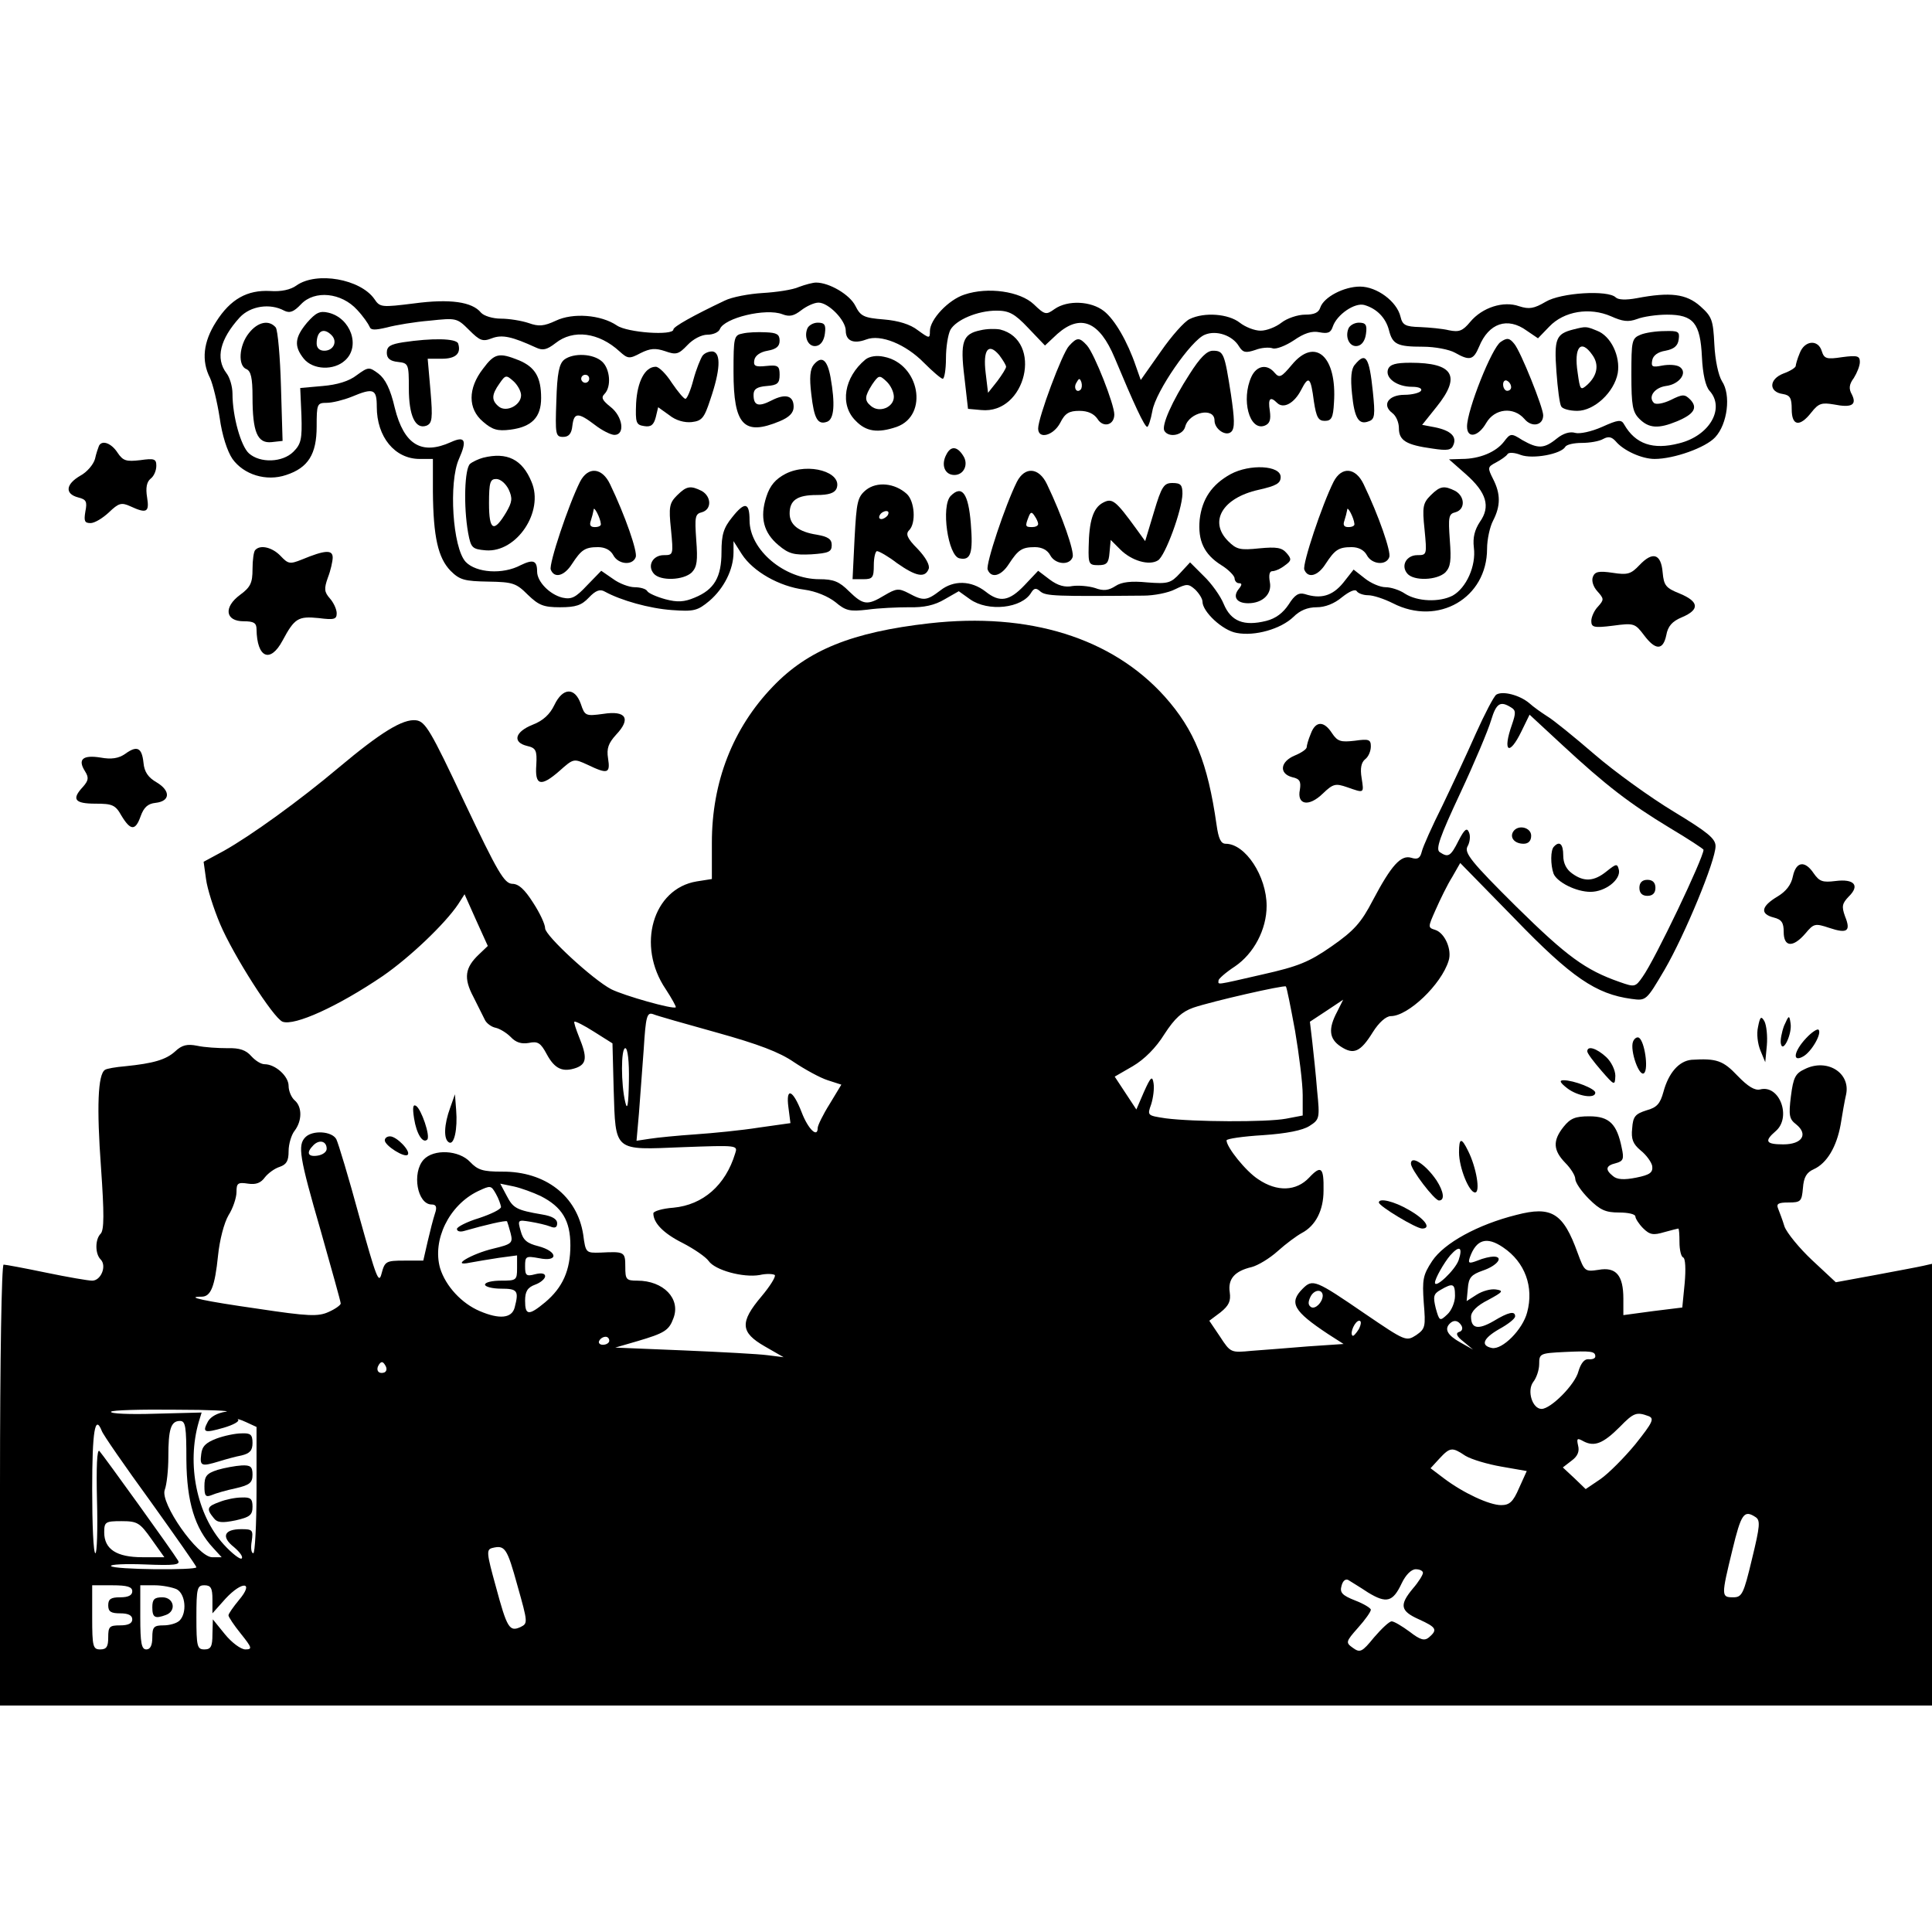 <?xml version="1.0" encoding="UTF-8" standalone="yes"?>
<svg version="1.0" xmlns="http://www.w3.org/2000/svg" width="100mm" height="100mm" viewBox="0 0 482 369" preserveAspectRatio="xMidYMid meet">
  <g transform="translate(0,369) scale(0.1,-0.1)" fill="#000000" stroke="none">
    <path d="M740 3543 c-15 -11 -39 -16 -66 -14 -57 3 -99 -20 -135 -77 -32 -50
-37 -97 -15 -140 7 -15 18 -60 24 -99 6 -44 19 -84 32 -103 28 -39 84 -57 134
-40 55 18 76 52 76 121 0 56 1 59 25 59 14 0 42 7 62 15 55 23 63 20 63 -25 0
-75 45 -130 107 -130 l33 0 0 -82 c1 -113 13 -165 44 -197 23 -23 35 -26 94
-27 62 -1 70 -4 99 -33 27 -26 39 -31 80 -31 40 0 54 5 72 24 17 18 28 22 40
15 40 -22 111 -42 167 -46 55 -4 64 -2 94 23 36 31 60 78 60 121 l0 28 21 -33
c28 -43 93 -80 155 -88 30 -4 60 -17 78 -31 26 -22 36 -24 80 -19 28 4 75 6
104 6 37 -1 64 5 89 20 l35 20 28 -20 c45 -32 130 -23 153 17 7 11 12 12 23 2
14 -11 37 -12 257 -10 26 0 62 7 79 16 29 14 33 14 50 -1 10 -10 18 -23 18
-30 0 -25 50 -72 85 -78 46 -9 111 10 142 40 16 16 35 24 58 24 21 0 44 9 63
25 19 15 33 21 37 15 3 -5 16 -10 28 -10 13 0 40 -9 62 -20 113 -58 235 13
235 136 0 23 7 55 15 70 19 37 19 67 0 104 -14 28 -14 30 7 41 13 7 26 16 29
21 3 5 18 4 33 -2 30 -11 100 2 111 20 3 6 22 10 41 10 20 0 44 4 54 10 13 7
21 5 31 -6 19 -23 65 -44 97 -44 48 0 127 28 151 54 31 33 40 106 17 140 -9
15 -17 52 -19 92 -3 61 -6 69 -35 95 -35 31 -75 36 -159 20 -27 -5 -46 -4 -52
2 -19 19 -137 12 -175 -11 -29 -17 -41 -19 -66 -11 -39 14 -92 -3 -122 -39
-19 -23 -28 -26 -53 -21 -16 4 -49 7 -72 8 -37 1 -44 5 -49 26 -9 38 -59 75
-101 75 -40 0 -90 -26 -99 -52 -4 -13 -15 -18 -38 -18 -18 0 -45 -9 -59 -20
-14 -11 -37 -20 -52 -20 -15 0 -38 9 -52 20 -28 22 -88 27 -125 9 -13 -6 -45
-42 -72 -81 l-50 -71 -12 34 c-21 62 -53 117 -80 138 -32 25 -90 28 -123 5
-21 -15 -24 -15 -52 12 -34 32 -114 44 -173 24 -40 -13 -86 -62 -86 -91 0 -19
-1 -19 -30 2 -19 15 -49 24 -85 27 -50 4 -58 8 -71 34 -14 28 -65 58 -98 58
-8 0 -27 -5 -43 -11 -15 -7 -56 -13 -90 -15 -34 -2 -77 -10 -95 -19 -78 -37
-128 -65 -128 -72 0 -16 -115 -8 -141 10 -40 27 -110 32 -152 12 -30 -14 -43
-15 -68 -6 -18 6 -49 11 -69 11 -21 0 -43 7 -50 15 -22 27 -77 35 -167 23 -81
-10 -85 -10 -99 11 -35 50 -144 69 -194 34z m151 -61 c15 -16 28 -35 31 -42 3
-9 13 -9 43 -2 22 6 70 14 107 17 66 7 68 7 98 -23 27 -27 34 -30 57 -21 26
10 51 4 110 -23 17 -8 27 -6 49 11 44 35 108 27 160 -21 20 -18 24 -19 52 -4
24 12 37 13 61 5 28 -10 34 -8 56 15 14 15 35 26 50 26 14 0 28 6 31 14 11 28
115 53 156 37 18 -7 29 -4 47 10 13 10 32 19 43 19 25 0 68 -44 68 -70 0 -25
19 -34 51 -22 36 14 99 -12 144 -58 22 -22 43 -40 47 -40 4 0 8 23 8 51 0 28
5 59 11 71 14 25 68 48 115 48 31 0 45 -7 79 -43 l42 -44 31 29 c58 51 105 31
143 -60 48 -115 74 -171 81 -172 3 0 9 18 13 40 8 48 97 177 131 190 29 12 69
-2 85 -29 10 -16 17 -17 41 -9 15 6 35 7 43 4 8 -3 32 6 53 20 26 18 45 24 64
20 21 -4 28 -1 33 14 10 30 55 61 79 54 31 -9 53 -32 61 -62 9 -36 20 -42 85
-42 30 0 66 -7 80 -15 37 -21 46 -18 60 15 24 59 71 75 119 40 l28 -19 28 29
c37 39 101 49 154 26 29 -13 43 -15 65 -7 15 6 49 11 75 11 66 0 83 -21 87
-106 2 -42 9 -73 19 -84 39 -43 1 -112 -76 -131 -65 -17 -109 -2 -137 47 -7
13 -15 12 -55 -6 -27 -12 -56 -18 -67 -15 -13 4 -30 -1 -46 -14 -32 -26 -47
-26 -86 -4 -28 18 -30 17 -46 -4 -20 -26 -61 -43 -105 -43 l-32 -1 42 -37 c52
-46 62 -81 35 -119 -13 -20 -18 -39 -15 -64 6 -46 -19 -101 -53 -120 -33 -17
-88 -15 -119 5 -13 9 -35 16 -48 16 -14 0 -37 10 -52 22 l-28 22 -26 -33 c-27
-33 -56 -41 -96 -28 -15 4 -25 -2 -40 -26 -14 -21 -32 -35 -56 -41 -56 -14
-88 -1 -106 42 -8 20 -31 52 -50 70 l-34 34 -25 -27 c-23 -25 -30 -27 -82 -23
-40 4 -64 1 -79 -9 -17 -11 -30 -13 -51 -5 -16 5 -41 7 -56 5 -19 -4 -37 1
-57 16 l-29 22 -34 -36 c-38 -40 -62 -44 -97 -16 -36 28 -80 29 -113 3 -34
-26 -42 -27 -79 -7 -25 13 -31 12 -60 -5 -43 -26 -53 -25 -89 10 -24 24 -38
30 -74 30 -87 0 -174 73 -174 147 0 45 -12 47 -43 8 -22 -27 -27 -44 -27 -87
0 -63 -18 -94 -67 -114 -26 -11 -43 -12 -73 -4 -22 6 -42 15 -45 20 -3 6 -18
10 -32 10 -13 0 -38 9 -54 21 l-29 20 -35 -36 c-29 -31 -39 -36 -62 -31 -32 8
-63 40 -63 65 0 28 -10 31 -41 16 -45 -24 -111 -19 -137 8 -33 35 -43 199 -17
257 21 47 15 58 -20 42 -73 -33 -117 -7 -140 85 -11 48 -24 73 -41 86 -23 17
-25 17 -54 -4 -19 -15 -49 -24 -85 -27 l-56 -5 3 -68 c2 -60 -1 -72 -20 -91
-27 -27 -83 -29 -111 -4 -20 18 -41 92 -41 149 0 18 -7 41 -15 51 -28 37 -16
85 33 139 27 29 76 36 111 17 14 -7 24 -3 42 16 34 36 101 29 140 -14z"/>
    <path d="M766 3450 c-31 -37 -33 -59 -8 -90 23 -28 75 -30 103 -4 39 35 14
106 -42 119 -21 5 -31 0 -53 -25z m61 -31 c16 -16 5 -39 -18 -39 -12 0 -19 7
-19 18 0 31 17 41 37 21z"/>
    <path d="M621 3424 c-25 -31 -28 -82 -6 -90 11 -5 15 -22 15 -69 0 -88 12
-117 48 -113 l27 3 -4 135 c-2 74 -8 141 -13 148 -17 20 -45 14 -67 -14z"/>
    <path d="M2014 3435 c-9 -23 4 -47 23 -43 11 2 19 14 21 31 3 22 -1 27 -18 27
-11 0 -23 -7 -26 -15z"/>
    <path d="M3364 3435 c-9 -23 4 -47 23 -43 11 2 19 14 21 31 3 22 -1 27 -18 27
-11 0 -23 -7 -26 -15z"/>
    <path d="M2446 3431 c-44 -9 -51 -28 -40 -117 l9 -79 33 -3 c112 -11 155 174
47 201 -11 2 -33 2 -49 -2z m64 -91 c0 -4 -10 -20 -22 -36 l-23 -29 -6 50 c-7
58 7 76 34 44 9 -12 17 -25 17 -29z"/>
    <path d="M3925 3433 c-43 -11 -48 -23 -42 -105 3 -42 8 -81 12 -87 3 -6 21
-11 40 -11 42 0 92 46 101 94 7 42 -17 93 -52 106 -27 11 -27 11 -59 3z m48
-64 c17 -24 12 -51 -13 -74 -17 -15 -18 -13 -24 30 -10 64 8 86 37 44z"/>
    <path d="M1853 3423 c-22 -4 -23 -9 -23 -96 0 -133 26 -160 115 -123 24 10 35
21 35 36 0 28 -20 34 -55 16 -33 -17 -45 -13 -45 14 0 14 8 20 33 22 27 2 32
7 32 28 0 22 -4 25 -33 22 -28 -3 -33 0 -30 15 2 11 15 20 33 23 22 4 30 11
30 25 0 16 -7 20 -35 21 -19 1 -45 0 -57 -3z"/>
    <path d="M4093 3420 c-22 -9 -23 -15 -23 -100 0 -77 3 -93 20 -110 24 -24 48
-25 94 -6 43 18 52 34 33 54 -14 14 -19 14 -49 -1 -19 -9 -37 -12 -42 -7 -15
15 2 38 30 42 34 4 56 34 34 48 -8 5 -27 6 -43 3 -25 -5 -28 -3 -25 13 2 12
14 21 33 24 21 4 31 12 33 28 3 20 -1 22 -35 21 -21 0 -48 -4 -60 -9z"/>
    <path d="M1005 3401 c-31 -5 -40 -10 -40 -26 0 -14 8 -21 28 -23 26 -3 27 -5
27 -66 0 -68 16 -103 44 -93 14 6 16 17 10 87 l-7 80 35 0 c35 0 49 13 41 38
-5 13 -65 14 -138 3z"/>
    <path d="M2667 3392 c-17 -18 -77 -179 -77 -206 0 -28 38 -18 55 14 12 24 22
30 48 30 21 0 36 -7 45 -20 14 -23 42 -16 42 11 0 25 -49 150 -68 172 -19 21
-25 21 -45 -1z m29 -109 c-10 -10 -19 5 -10 18 6 11 8 11 12 0 2 -7 1 -15 -2
-18z"/>
    <path d="M3744 3402 c-22 -14 -84 -170 -84 -211 0 -31 28 -26 48 9 21 36 68
41 95 10 18 -22 47 -17 47 9 0 19 -56 159 -72 178 -12 15 -18 16 -34 5z m26
-113 c0 -5 -4 -9 -10 -9 -5 0 -10 7 -10 16 0 8 5 12 10 9 6 -3 10 -10 10 -16z"/>
    <path d="M1753 3368 c-5 -7 -16 -34 -23 -60 -7 -27 -16 -48 -20 -48 -4 0 -19
18 -34 40 -14 22 -32 40 -40 40 -27 0 -46 -37 -49 -91 -2 -49 0 -54 20 -57 17
-3 24 3 29 22 l6 25 28 -20 c16 -13 38 -19 56 -17 25 3 31 10 46 56 25 73 27
115 7 120 -9 1 -20 -3 -26 -10z"/>
    <path d="M2968 3322 c-44 -68 -71 -129 -63 -142 11 -18 47 -11 52 11 10 36 73
49 73 15 0 -22 29 -41 42 -28 9 9 8 32 -1 93 -16 102 -18 109 -45 109 -15 0
-32 -17 -58 -58z"/>
    <path d="M3223 3345 c-26 -31 -31 -34 -43 -20 -19 23 -45 18 -58 -10 -26 -57
-5 -136 33 -122 13 5 16 15 13 37 -5 31 1 37 18 20 16 -16 43 -1 60 32 19 37
24 33 32 -29 6 -39 11 -48 27 -48 17 0 21 8 23 45 8 116 -47 165 -105 95z"/>
    <path d="M1205 3335 c-38 -49 -38 -100 0 -132 23 -20 36 -24 68 -20 54 7 77
31 77 79 0 52 -15 77 -55 94 -50 20 -61 18 -90 -21z m95 -66 c0 -25 -37 -44
-56 -28 -18 15 -18 29 2 57 15 22 17 22 35 6 10 -9 19 -25 19 -35z"/>
    <path d="M1408 3358 c-13 -10 -18 -34 -20 -103 -3 -84 -2 -90 17 -90 14 0 21
8 23 28 4 33 14 34 56 2 18 -14 40 -25 49 -25 27 0 21 46 -10 70 -20 16 -24
23 -15 32 18 18 14 63 -6 81 -22 20 -71 22 -94 5z m62 -48 c0 -5 -4 -10 -10
-10 -5 0 -10 5 -10 10 0 6 5 10 10 10 6 0 10 -4 10 -10z"/>
    <path d="M2159 3358 c-53 -44 -65 -113 -24 -153 26 -27 55 -31 102 -15 81 29
57 158 -32 175 -18 4 -36 1 -46 -7z m71 -93 c0 -26 -36 -41 -57 -23 -17 14
-16 24 3 54 16 23 18 24 35 8 11 -10 19 -27 19 -39z"/>
    <path d="M2030 3345 c-9 -11 -11 -32 -6 -73 7 -62 16 -78 40 -69 17 7 20 44 8
111 -8 44 -22 55 -42 31z"/>
    <path d="M3380 3345 c-9 -10 -11 -33 -7 -72 6 -62 17 -79 42 -69 15 5 16 16
10 74 -9 87 -18 100 -45 67z"/>
    <path d="M3463 3334 c-8 -22 22 -44 60 -44 16 0 26 -4 22 -10 -3 -5 -22 -10
-41 -10 -40 0 -57 -25 -31 -45 10 -7 17 -24 17 -38 0 -31 18 -42 83 -51 39 -6
48 -4 53 9 9 21 -7 36 -46 44 l-32 6 36 45 c62 77 42 110 -65 110 -37 0 -51
-4 -56 -16z"/>
    <path d="M2361 3121 c-14 -26 -4 -51 20 -51 24 0 36 27 22 48 -15 24 -31 25
-42 3z"/>
    <path d="M1205 3113 c-11 -3 -26 -10 -32 -15 -14 -11 -17 -106 -5 -173 7 -37
10 -40 44 -43 77 -6 146 97 114 171 -23 56 -61 75 -121 60z m64 -79 c10 -22 9
-31 -6 -57 -31 -52 -43 -46 -43 22 0 53 3 61 18 61 11 0 24 -12 31 -26z"/>
    <path d="M1960 3073 c-25 -13 -39 -29 -48 -57 -17 -52 -7 -90 30 -121 26 -22
39 -25 82 -23 43 3 51 6 51 23 0 15 -9 21 -37 26 -46 7 -68 25 -68 53 0 33 19
46 67 46 31 0 45 5 50 16 16 41 -70 66 -127 37z"/>
    <path d="M3070 3072 c-47 -26 -71 -62 -77 -113 -5 -53 11 -87 54 -114 18 -11
32 -26 33 -32 0 -7 5 -13 11 -13 8 0 8 -4 -1 -15 -15 -19 -5 -35 24 -35 36 0
60 23 54 53 -3 17 -1 27 6 27 7 0 21 6 31 14 17 12 18 16 5 31 -12 14 -25 16
-68 12 -48 -5 -57 -3 -78 18 -49 49 -14 108 76 128 44 10 55 16 55 32 0 29
-77 33 -125 7z"/>
    <path d="M1447 3053 c-29 -58 -78 -205 -73 -219 9 -23 34 -16 53 14 23 35 32
42 65 42 17 0 31 -7 38 -20 12 -23 48 -27 56 -5 5 13 -26 103 -64 182 -20 42
-55 45 -75 6z m52 -105 c1 -5 -6 -8 -15 -8 -11 0 -14 5 -10 16 3 9 6 21 7 27
0 12 17 -20 18 -35z"/>
    <path d="M2537 3053 c-29 -58 -78 -205 -73 -219 9 -23 34 -16 53 14 23 35 32
42 65 42 17 0 31 -7 38 -20 12 -23 48 -27 56 -5 5 13 -26 103 -64 182 -20 42
-55 45 -75 6z m53 -105 c0 -5 -7 -8 -15 -8 -17 0 -18 2 -9 25 5 13 8 14 15 3
5 -7 9 -16 9 -20z"/>
    <path d="M3327 3053 c-29 -58 -78 -205 -73 -219 9 -23 34 -16 53 14 23 35 32
42 65 42 17 0 31 -7 38 -20 12 -23 48 -27 56 -5 5 13 -26 103 -64 182 -20 42
-55 45 -75 6z m52 -105 c1 -5 -6 -8 -15 -8 -11 0 -14 5 -10 16 3 9 6 21 7 27
0 12 17 -20 18 -35z"/>
    <path d="M2161 3033 c-22 -18 -24 -30 -29 -121 l-5 -102 27 0 c23 0 26 4 26
35 0 19 4 35 8 35 5 0 28 -13 50 -30 47 -33 70 -38 79 -14 3 9 -7 28 -28 50
-26 26 -30 37 -21 46 18 18 14 73 -6 91 -30 27 -74 31 -101 10z m54 -63 c-3
-5 -11 -10 -16 -10 -6 0 -7 5 -4 10 3 6 11 10 16 10 6 0 7 -4 4 -10z"/>
    <path d="M2879 2978 l-22 -73 -21 29 c-53 73 -61 79 -84 67 -25 -13 -35 -46
-36 -111 -1 -42 1 -45 24 -45 21 0 26 5 28 31 l3 32 24 -24 c28 -28 72 -41 94
-27 18 11 60 125 61 166 0 22 -4 27 -25 27 -21 0 -27 -8 -46 -72z"/>
    <path d="M1689 3019 c-19 -19 -21 -29 -15 -85 6 -63 6 -64 -18 -64 -27 0 -42
-26 -25 -46 16 -19 74 -17 95 3 13 14 15 29 11 81 -4 57 -3 65 14 69 25 7 24
39 0 53 -28 14 -38 13 -62 -11z"/>
    <path d="M3569 3019 c-19 -19 -21 -29 -15 -85 6 -63 6 -64 -18 -64 -27 0 -42
-26 -25 -46 16 -19 74 -17 95 3 13 14 15 29 11 81 -4 57 -3 65 14 69 25 7 24
39 0 53 -28 14 -38 13 -62 -11z"/>
    <path d="M2372 3018 c-25 -25 -7 -151 22 -156 28 -6 34 13 28 87 -6 75 -22 97
-50 69z"/>
    <path d="M4490 3374 c-6 -14 -10 -29 -10 -32 0 -4 -14 -13 -31 -19 -36 -14
-37 -46 -1 -51 18 -3 22 -10 22 -38 0 -42 20 -45 49 -8 18 23 26 25 56 20 45
-9 58 -1 45 25 -8 14 -7 25 5 41 8 13 15 30 15 40 0 15 -6 17 -44 12 -39 -6
-45 -4 -51 15 -9 30 -43 27 -55 -5z"/>
    <path d="M247 3143 c-2 -5 -7 -19 -10 -33 -4 -14 -20 -33 -37 -42 -36 -21 -39
-45 -5 -54 20 -5 23 -10 18 -35 -4 -24 -2 -29 13 -29 10 0 30 12 46 27 24 23
31 25 53 15 41 -19 48 -15 42 22 -4 24 -1 39 9 47 8 6 14 20 14 32 0 17 -5 19
-40 14 -35 -4 -43 -2 -57 19 -15 23 -38 32 -46 17z"/>
    <path d="M637 2883 c-4 -3 -7 -25 -7 -48 0 -34 -5 -45 -31 -64 -42 -31 -37
-66 9 -66 25 0 32 -4 32 -20 1 -71 34 -86 65 -28 30 56 39 61 90 56 39 -5 45
-3 45 12 0 10 -8 27 -17 37 -14 16 -15 24 -5 52 7 18 12 41 12 50 0 20 -19 19
-77 -5 -30 -12 -34 -11 -53 9 -20 21 -50 29 -63 15z"/>
    <path d="M4090 2845 c-21 -22 -29 -25 -67 -19 -34 5 -44 3 -49 -10 -4 -10 1
-25 11 -36 17 -19 17 -21 2 -38 -10 -10 -17 -27 -17 -36 0 -16 6 -18 54 -12
52 7 55 6 77 -23 29 -39 48 -39 56 -1 4 23 15 35 39 45 45 19 43 39 -5 59 -35
14 -40 20 -43 53 -4 47 -25 53 -58 18z"/>
    <path d="M2319 2700 c-194 -22 -304 -67 -391 -158 -100 -104 -152 -238 -152
-389 l0 -91 -38 -6 c-109 -18 -151 -160 -77 -269 15 -23 26 -43 25 -45 -6 -6
-129 29 -161 45 -46 24 -165 134 -165 152 0 10 -13 38 -30 64 -21 33 -36 47
-52 47 -20 1 -36 28 -119 203 -85 181 -98 202 -121 205 -33 4 -88 -30 -193
-118 -96 -81 -219 -170 -287 -208 l-50 -27 6 -43 c3 -24 19 -74 35 -112 33
-78 133 -235 156 -244 30 -11 138 38 250 114 68 47 155 130 188 179 l16 25 29
-65 29 -64 -22 -21 c-35 -33 -39 -59 -14 -106 12 -24 25 -50 29 -58 4 -8 16
-17 26 -19 10 -2 27 -12 38 -23 13 -14 27 -18 45 -15 23 5 30 0 45 -28 20 -37
40 -46 74 -34 26 10 27 27 7 76 -8 20 -14 38 -12 39 2 2 24 -9 49 -25 l46 -29
3 -115 c5 -157 -1 -151 172 -144 138 5 138 5 131 -16 -24 -79 -80 -128 -154
-135 -28 -2 -50 -9 -50 -14 0 -24 25 -50 73 -74 29 -15 58 -35 65 -45 16 -23
86 -42 127 -35 17 4 34 3 38 0 3 -4 -12 -28 -33 -53 -55 -65 -53 -90 8 -125
l47 -27 -40 5 c-22 3 -116 8 -210 12 l-170 7 55 16 c68 20 79 27 90 57 19 49
-25 94 -90 94 -28 0 -30 3 -30 35 0 37 -2 38 -62 35 -36 -1 -37 -1 -43 45 -15
96 -94 158 -203 157 -47 0 -60 4 -79 24 -28 30 -91 33 -116 6 -30 -33 -16
-112 20 -112 11 0 14 -6 8 -23 -4 -12 -12 -43 -18 -69 l-11 -48 -48 0 c-45 0
-48 -2 -56 -32 -7 -28 -13 -11 -56 143 -26 96 -52 182 -57 192 -11 20 -59 23
-77 5 -20 -20 -15 -50 38 -233 27 -96 50 -177 50 -182 0 -4 -14 -14 -30 -21
-26 -12 -51 -11 -177 8 -133 19 -184 30 -140 30 23 0 33 25 41 103 4 39 15 81
26 100 11 17 20 44 20 58 0 22 3 25 29 21 20 -3 32 2 42 16 8 10 24 22 37 26
17 6 22 15 22 39 0 18 7 41 15 51 19 25 19 60 0 76 -8 7 -15 23 -15 36 0 24
-33 54 -60 54 -9 0 -23 9 -33 20 -13 15 -29 21 -60 20 -23 0 -57 2 -75 6 -25
5 -38 2 -55 -14 -23 -21 -55 -30 -124 -37 -24 -2 -47 -6 -51 -9 -18 -11 -21
-94 -10 -244 8 -114 8 -156 -1 -165 -14 -14 -14 -50 0 -64 16 -16 1 -53 -21
-53 -10 0 -62 9 -115 20 -53 11 -101 20 -106 20 -5 0 -9 -235 -9 -550 l0 -550
2410 0 2410 0 0 551 0 551 -22 -5 c-13 -3 -67 -13 -120 -23 l-98 -18 -59 55
c-32 30 -63 68 -69 84 -5 17 -13 37 -16 45 -5 12 1 15 26 15 31 0 33 3 36 36
2 27 9 39 27 47 33 15 57 56 67 111 4 25 10 60 14 77 10 53 -48 89 -103 62
-24 -11 -29 -21 -35 -68 -6 -48 -4 -57 13 -70 31 -25 15 -50 -32 -50 -44 0
-48 8 -19 33 40 34 10 117 -39 104 -13 -3 -30 7 -56 34 -36 38 -52 44 -115 40
-31 -3 -57 -32 -70 -80 -8 -29 -16 -39 -42 -46 -28 -9 -34 -15 -36 -45 -3 -27
2 -39 21 -55 14 -11 27 -29 29 -39 2 -16 -5 -22 -40 -29 -30 -6 -48 -5 -58 4
-20 16 -18 26 7 32 19 5 21 11 15 38 -12 60 -31 79 -81 79 -35 0 -47 -5 -64
-26 -28 -35 -26 -59 4 -90 14 -14 25 -32 25 -40 0 -9 15 -31 34 -50 28 -28 42
-34 75 -34 23 0 41 -4 41 -10 0 -5 9 -19 19 -29 17 -17 26 -18 53 -10 18 5 34
9 35 9 2 0 3 -15 3 -34 0 -19 4 -36 9 -38 6 -2 7 -30 4 -64 l-6 -61 -73 -9
-74 -10 0 41 c0 58 -18 80 -62 72 -34 -5 -35 -4 -52 42 -36 100 -65 118 -153
95 -96 -24 -180 -70 -210 -115 -23 -35 -25 -46 -21 -104 5 -60 4 -65 -19 -81
-25 -16 -27 -15 -127 53 -124 85 -131 88 -156 63 -35 -35 -23 -56 63 -113 l39
-25 -89 -6 c-48 -4 -112 -9 -140 -11 -52 -5 -53 -5 -79 35 l-27 40 28 21 c21
17 26 28 23 50 -5 33 12 53 55 63 15 4 44 21 65 40 20 18 47 38 60 45 34 18
54 56 54 106 1 58 -6 64 -36 32 -32 -34 -80 -36 -127 -4 -31 20 -79 80 -79 97
0 4 41 10 91 13 59 4 99 12 116 23 25 16 26 19 19 88 -3 39 -9 94 -12 121 l-6
51 41 27 42 28 -15 -30 c-23 -43 -20 -68 9 -87 32 -21 49 -14 80 36 15 24 33
40 45 40 43 0 126 79 144 138 9 27 -9 69 -33 77 -19 6 -19 6 1 51 11 25 29 62
41 81 l20 35 136 -139 c142 -147 203 -188 291 -200 37 -5 37 -5 83 73 51 88
127 272 127 308 0 19 -20 35 -104 86 -58 35 -147 99 -198 143 -51 44 -104 87
-118 95 -14 9 -34 23 -45 33 -24 20 -66 31 -82 21 -6 -4 -29 -48 -51 -97 -22
-50 -60 -131 -84 -181 -25 -50 -48 -101 -51 -114 -4 -16 -10 -20 -26 -15 -26
8 -50 -19 -96 -106 -29 -56 -47 -76 -103 -115 -56 -39 -83 -50 -172 -70 -122
-28 -110 -26 -110 -15 0 4 18 20 41 35 47 32 79 92 79 151 0 74 -53 155 -102
155 -12 0 -18 12 -23 48 -22 154 -55 236 -129 319 -132 147 -339 211 -587 183z
m1451 -210 c12 -7 12 -14 2 -43 -24 -68 -7 -80 24 -16 l20 41 81 -75 c110
-102 169 -147 268 -207 47 -28 85 -53 85 -55 0 -20 -121 -274 -152 -317 -18
-26 -20 -26 -57 -13 -86 30 -132 64 -258 188 -113 112 -130 134 -122 150 6 10
8 26 4 35 -5 13 -11 9 -26 -20 -20 -40 -26 -43 -47 -29 -11 7 0 38 51 147 36
77 70 158 77 182 13 43 23 49 50 32z m-539 -807 c10 -59 19 -131 19 -160 l0
-51 -42 -8 c-49 -9 -231 -8 -300 1 -46 7 -46 7 -36 35 5 16 8 39 6 52 -3 20
-7 17 -24 -21 l-19 -44 -27 41 -27 41 45 26 c29 17 58 46 79 80 26 40 44 56
72 66 47 16 227 57 231 53 2 -1 12 -51 23 -111z m-1443 -4 c104 -29 157 -49
193 -74 27 -18 65 -39 84 -45 l34 -11 -29 -48 c-17 -27 -30 -54 -30 -60 0 -26
-24 -3 -40 39 -22 57 -40 64 -33 12 l5 -39 -78 -11 c-44 -7 -115 -14 -159 -17
-44 -3 -95 -8 -114 -11 l-33 -5 6 68 c3 37 8 110 12 161 5 81 8 92 23 87 9 -4
80 -24 159 -46z m-219 -121 c-1 -60 -4 -75 -9 -53 -11 45 -11 135 0 135 6 0
10 -33 9 -82z m-754 -169 c0 -8 -10 -15 -22 -17 -25 -4 -30 7 -11 26 15 15 33
10 33 -9z m435 -145 c0 -6 -25 -18 -55 -28 -30 -9 -55 -22 -55 -27 0 -6 8 -8
18 -5 52 15 104 27 107 24 1 -2 5 -15 9 -30 6 -24 3 -27 -43 -38 -55 -13 -110
-46 -58 -35 15 3 47 8 72 12 l45 6 0 -32 c0 -30 -2 -31 -40 -31 -22 0 -40 -4
-40 -10 0 -5 18 -10 40 -10 41 0 45 -5 34 -47 -7 -27 -38 -30 -87 -9 -45 19
-85 62 -99 107 -20 70 22 157 94 192 32 15 33 15 45 -6 7 -12 12 -27 13 -33z
m99 27 c53 -27 74 -61 74 -123 0 -62 -19 -105 -63 -142 -41 -34 -50 -33 -50 4
0 23 6 33 25 40 14 5 25 15 25 21 0 7 -9 9 -25 5 -22 -6 -25 -3 -25 20 0 25 2
26 35 20 49 -10 47 17 -2 30 -28 7 -38 15 -44 38 -8 28 -7 28 24 23 18 -3 40
-8 50 -12 12 -5 17 -2 17 8 0 11 -13 18 -37 22 -65 11 -73 16 -89 47 l-16 30
34 -7 c18 -4 48 -15 67 -24z m2401 -128 c55 -37 77 -99 60 -162 -11 -43 -62
-94 -88 -89 -29 6 -22 24 18 47 22 12 40 26 40 32 0 14 -16 11 -54 -12 -38
-22 -56 -19 -56 11 0 13 15 28 43 42 37 20 39 23 19 26 -13 2 -34 -4 -48 -13
l-25 -16 3 32 c2 27 9 34 37 44 36 12 54 35 27 35 -8 0 -26 -4 -40 -10 -21 -8
-24 -7 -19 8 16 45 42 53 83 25z m-111 -32 c-9 -25 -59 -72 -59 -56 0 10 22
49 38 68 23 26 32 21 21 -12z m-9 -89 c0 -16 -9 -37 -19 -46 -19 -18 -20 -17
-29 15 -7 29 -6 36 12 46 31 18 36 16 36 -15z m-330 0 c-1 -17 -19 -34 -29
-28 -8 5 -8 13 -1 27 10 18 30 18 30 1z m90 -83 c-7 -11 -14 -19 -16 -16 -7 7
7 37 17 37 6 0 5 -9 -1 -21z m256 9 c4 -7 2 -14 -6 -16 -9 -3 -6 -11 11 -24
l24 -20 -32 18 c-32 18 -40 33 -26 47 10 10 21 8 29 -5z m-2126 -38 c0 -5 -7
-10 -16 -10 -8 0 -12 5 -9 10 3 6 10 10 16 10 5 0 9 -4 9 -10z m2460 -39 c0
-5 -7 -8 -17 -7 -10 1 -19 -10 -25 -30 -8 -33 -69 -94 -92 -94 -23 0 -37 45
-21 67 8 10 15 30 15 45 0 26 2 27 63 30 66 3 77 2 77 -11z m-3021 -40 c-15
-5 -22 6 -14 19 6 9 10 9 16 -1 5 -8 4 -15 -2 -18z m-396 -98 c-20 -3 -37 -12
-44 -24 -15 -28 -10 -30 39 -16 24 7 40 16 36 20 -4 3 5 1 20 -6 l26 -12 0
-157 c0 -87 -4 -158 -8 -158 -5 0 -7 13 -4 30 4 28 2 30 -26 30 -43 0 -51 -19
-18 -45 14 -12 23 -24 19 -28 -3 -4 -24 12 -45 35 -67 74 -93 200 -62 306 l7
23 -116 -3 c-63 -2 -113 0 -110 5 2 4 75 6 161 5 86 0 142 -3 125 -5z m3550
-11 c15 -6 10 -16 -33 -70 -28 -34 -67 -73 -87 -87 l-37 -25 -28 27 -29 27 22
17 c15 11 20 23 16 38 -4 18 -2 19 14 10 27 -14 49 -5 90 36 35 36 42 38 72
27z m-3648 -110 c1 -104 21 -170 67 -219 l21 -23 -24 0 c-36 1 -130 135 -118
168 5 13 9 50 9 82 0 69 6 90 29 90 14 0 16 -14 16 -98z m-211 73 c3 -9 57
-87 121 -175 63 -88 115 -162 115 -165 0 -8 -208 -6 -213 3 -3 4 35 6 85 4 73
-3 89 -1 82 10 -13 22 -186 262 -196 273 -6 6 -8 -40 -6 -123 2 -72 0 -132 -4
-132 -5 0 -8 72 -8 160 0 144 7 188 24 145z m3402 -62 c15 -9 55 -21 90 -27
l63 -11 -19 -42 c-15 -35 -24 -43 -45 -43 -29 0 -94 30 -143 67 l-33 25 22 24
c27 29 32 29 65 7z m724 -153 c12 -8 11 -22 -9 -104 -21 -88 -25 -96 -47 -96
-30 0 -30 3 -2 118 22 91 29 101 58 82z m-4002 -55 l32 -45 -55 0 c-64 0 -95
20 -95 62 0 26 3 28 43 28 40 0 46 -4 75 -45z m913 -116 c26 -92 26 -94 8
-103 -28 -13 -34 -3 -62 101 -23 83 -24 92 -9 96 32 8 37 0 63 -94z m2259 32
c0 -5 -11 -23 -25 -39 -34 -41 -32 -56 15 -77 44 -20 47 -26 25 -45 -11 -9
-21 -7 -48 14 -19 14 -39 26 -45 26 -6 0 -25 -18 -44 -40 -30 -37 -35 -39 -53
-26 -18 13 -18 15 13 50 18 20 32 40 32 45 0 4 -18 15 -39 23 -33 13 -39 20
-34 37 3 12 10 18 17 14 6 -4 28 -17 49 -31 46 -28 62 -24 84 23 10 21 24 35
35 35 10 0 18 -4 18 -9z m-3220 -46 c0 -10 -10 -15 -30 -15 -23 0 -30 -4 -30
-20 0 -16 7 -20 30 -20 20 0 30 -5 30 -15 0 -10 -10 -15 -30 -15 -27 0 -30 -3
-30 -30 0 -23 -4 -30 -20 -30 -18 0 -20 7 -20 80 l0 80 50 0 c38 0 50 -4 50
-15z m111 5 c22 -12 26 -59 7 -78 -7 -7 -25 -12 -40 -12 -24 0 -28 -4 -28 -30
0 -20 -5 -30 -15 -30 -12 0 -15 16 -15 80 l0 80 36 0 c19 0 44 -5 55 -10z m89
-25 l0 -35 33 37 c42 45 72 42 33 -4 -14 -17 -26 -34 -26 -38 0 -4 14 -25 31
-46 28 -35 29 -39 11 -39 -11 0 -34 17 -51 38 l-30 37 -1 -37 c0 -31 -4 -38
-20 -38 -18 0 -20 7 -20 80 0 73 2 80 20 80 16 0 20 -7 20 -35z"/>
    <path d="M3775 2180 c-9 -15 4 -30 26 -30 12 0 19 7 19 20 0 21 -33 29 -45 10z"/>
    <path d="M3877 2143 c-9 -8 -9 -46 -1 -68 9 -21 56 -45 92 -45 37 0 75 30 71
54 -4 17 -6 17 -31 -3 -31 -25 -56 -27 -86 -5 -14 10 -22 25 -22 45 0 28 -9
37 -23 22z"/>
    <path d="M4090 2040 c0 -13 7 -20 20 -20 13 0 20 7 20 20 0 13 -7 20 -20 20
-13 0 -20 -7 -20 -20z"/>
    <path d="M540 666 c-26 -10 -36 -19 -38 -39 -4 -30 1 -31 44 -18 16 5 41 12
57 15 20 5 27 12 27 31 0 21 -5 25 -27 24 -16 0 -44 -6 -63 -13z"/>
    <path d="M543 588 c-28 -9 -33 -16 -33 -41 0 -24 3 -28 18 -22 9 4 36 12 60
17 35 8 42 14 42 34 0 20 -5 24 -27 23 -16 -1 -43 -6 -60 -11z"/>
    <path d="M548 508 c-31 -11 -34 -17 -15 -40 9 -12 21 -13 55 -6 35 8 42 13 42
34 0 20 -5 24 -27 23 -16 0 -40 -5 -55 -11z"/>
    <path d="M380 245 c0 -26 7 -29 34 -19 27 10 20 44 -9 44 -20 0 -25 -5 -25
-25z"/>
    <path d="M1383 2496 c-11 -23 -28 -39 -54 -49 -45 -18 -51 -44 -14 -53 22 -5
25 -11 23 -47 -4 -52 11 -56 57 -16 36 32 36 32 71 16 50 -24 57 -22 51 16 -4
25 1 38 20 59 38 40 25 61 -32 52 -44 -6 -46 -5 -56 25 -15 42 -45 41 -66 -3z"/>
    <path d="M3270 2424 c-6 -14 -10 -29 -10 -33 0 -5 -13 -14 -30 -21 -36 -15
-40 -45 -6 -54 19 -4 22 -11 19 -31 -8 -38 22 -44 57 -10 26 25 32 26 61 16
43 -15 42 -16 36 23 -4 24 -1 39 9 47 8 6 14 20 14 32 0 17 -5 19 -40 14 -35
-4 -43 -2 -57 19 -20 31 -41 31 -53 -2z"/>
    <path d="M312 2374 c-16 -11 -34 -14 -61 -9 -44 7 -58 -4 -39 -34 10 -16 9
-23 -5 -39 -29 -31 -21 -42 31 -42 42 0 50 -3 65 -30 23 -38 35 -38 48 -1 8
22 18 31 37 33 37 4 38 30 3 51 -21 12 -31 26 -33 49 -4 38 -16 44 -46 22z"/>
    <path d="M4473 2069 c-4 -21 -17 -38 -39 -51 -40 -24 -44 -43 -9 -52 20 -5 25
-13 25 -36 0 -38 23 -40 54 -4 21 25 24 26 60 14 45 -15 54 -8 39 29 -9 25 -7
32 9 49 29 28 14 45 -33 39 -32 -4 -40 -1 -54 19 -22 33 -44 30 -52 -7z"/>
    <path d="M4386 1693 c-4 -17 -1 -42 6 -59 l12 -29 4 42 c2 24 -1 50 -6 60 -8
14 -11 12 -16 -14z"/>
    <path d="M4451 1696 c-6 -16 -10 -37 -8 -45 5 -25 29 26 24 52 -3 20 -4 20
-16 -7z"/>
    <path d="M4506 1665 c-31 -33 -35 -61 -8 -46 21 11 48 58 39 67 -3 3 -17 -6
-31 -21z"/>
    <path d="M4074 1656 c-8 -22 16 -90 28 -78 11 11 1 79 -13 88 -5 3 -12 -2 -15
-10z"/>
    <path d="M3960 1632 c0 -5 16 -26 35 -48 33 -38 34 -38 35 -13 0 14 -10 35
-23 47 -24 22 -47 29 -47 14z"/>
    <path d="M3910 1540 c26 -20 70 -27 70 -11 0 10 -54 31 -79 31 -12 0 -9 -6 9
-20z"/>
    <path d="M1123 1491 c-15 -41 -17 -78 -3 -86 13 -8 22 33 18 81 l-3 39 -12
-34z"/>
    <path d="M1033 1465 c6 -39 22 -64 33 -53 8 9 -15 76 -28 84 -8 5 -9 -5 -5
-31z"/>
    <path d="M960 1410 c0 -13 49 -44 57 -36 9 8 -27 46 -44 46 -7 0 -13 -4 -13
-10z"/>
    <path d="M3640 1380 c0 -38 25 -100 40 -100 14 0 3 63 -17 103 -17 35 -23 34
-23 -3z"/>
    <path d="M3520 1352 c0 -15 59 -92 70 -92 15 0 12 22 -6 50 -27 40 -64 64 -64
42z"/>
    <path d="M3440 1255 c0 -9 93 -65 108 -65 24 0 7 24 -34 47 -36 21 -74 30 -74
18z"/>
  </g>
</svg>
